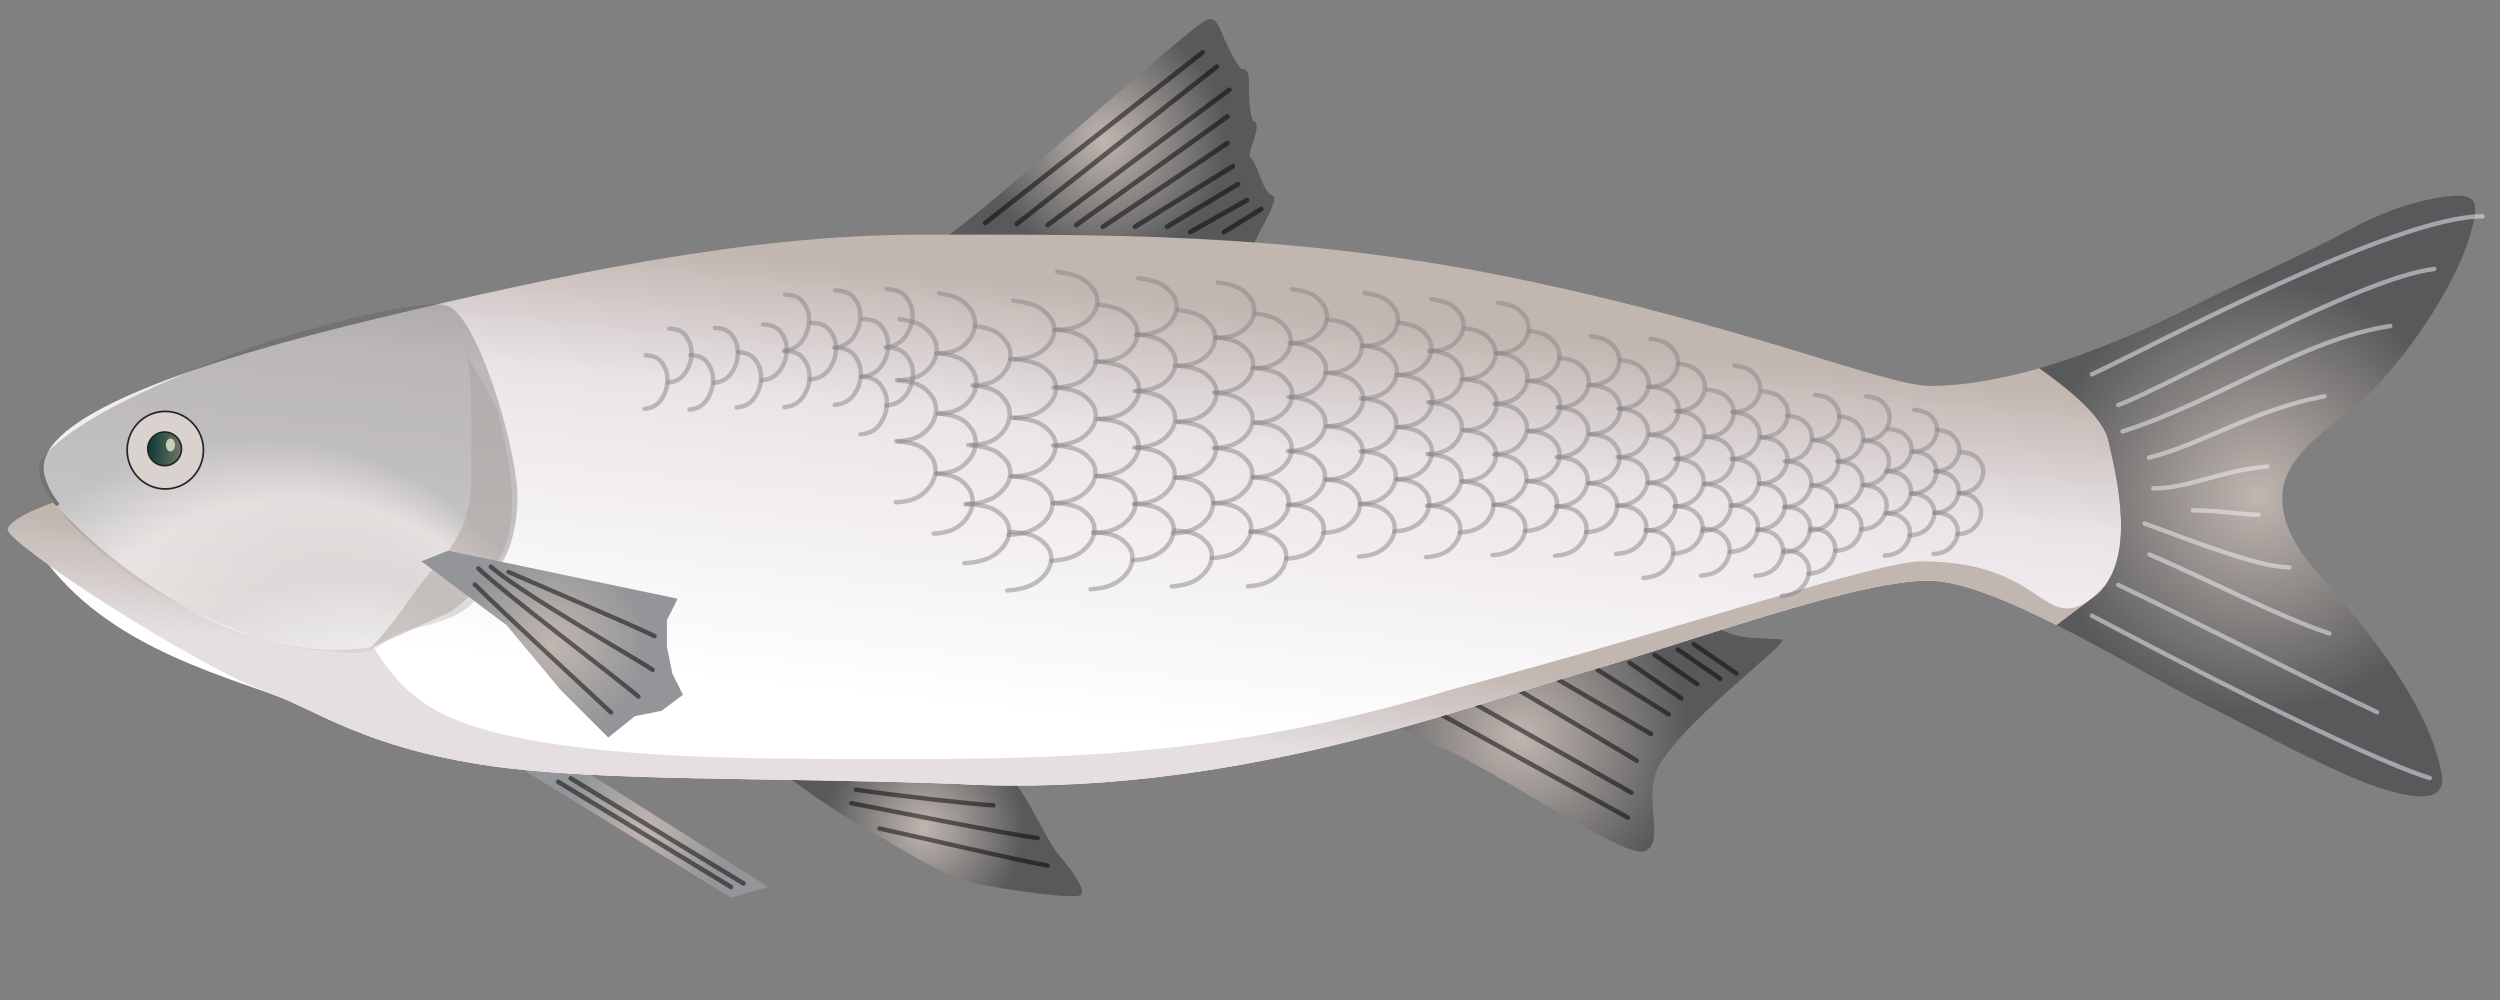 
        <svg xmlns:rdf="http://www.w3.org/1999/02/22-rdf-syntax-ns#" xmlns="http://www.w3.org/2000/svg" xmlns:cc="http://creativecommons.org/ns#" xmlns:xlink="http://www.w3.org/1999/xlink" xmlns:dc="http://purl.org/dc/elements/1.1/" x="0px" y="0px" width="500" height="200" viewBox="0 0 500 200" xml:space="preserve">
            <rect x="0" y="0" width="500" height="200" fill="#808080" stroke="none"/>
            <title>Hypophthalmichthys molitrix (Silver Carp)</title>
            <desc xmlns:ian_image_library="https://ian.umces.edu/media-library/">
                <ian_image_library:title>Hypophthalmichthys molitrix (Silver Carp)</ian_image_library:title>
                <ian_image_library:descr>This fish is used for aquaculture throughout Asia, particularly in China and Vietnam. Silver carp were imported to North America in the 1970s to control algae growth in aquaculture and municipal wastewater treatment facilities. They escaped from captivity soon after their importation. They are considered a highly invasive species.</ian_image_library:descr>
                <ian_image_library:scene>
                    <ian_image_library:contains>introduction, non-native</ian_image_library:contains>
                    <ian_image_library:when>2013-05-13</ian_image_library:when>
                </ian_image_library:scene>
            </desc>
            
<g id="ian_symbols_76673b4d66eeec747d35400a91d4beba" display="none">
	<g id="ian_symbols_70d0e6585b3892c4d9c67e8d86ebbc58" display="inline">
	</g>
	<g id="ian_symbols_0a40e5c261f7595441ed4d5087239ce0" display="inline">
	</g>
</g>
<g id="ian_symbols_097211d0ab001c74a129ba0e110026ab">
	<g>
			<radialGradient id="ian_symbols_5e84927bf42149e461d16372c7b013fe" cx="129.118" cy="35.138" r="19.946" gradientTransform="matrix(1 0 0 -1 0 200.789)" gradientUnits="userSpaceOnUse">
			<stop  offset="0" style="stop-color:#C1B6B0"/>
			<stop  offset="0.828" style="stop-color:#939598"/>
		</radialGradient>
		<polygon fill="url(#ian_symbols_5e84927bf42149e461d16372c7b013fe)" points="104.562,153.906 146.201,179.53 153.675,177.395 113.104,151.771 		"/>
			<radialGradient id="ian_symbols_7e6b1c392ee10e6469a01401d0bd8c58" cx="304.05" cy="53.572" r="40.541" gradientTransform="matrix(1 0 0 -1 0 200.789)" gradientUnits="userSpaceOnUse">
			<stop  offset="0" style="stop-color:#C1B6B0"/>
			<stop  offset="0.828" style="stop-color:#58595B"/>
		</radialGradient>
		<path fill="url(#ian_symbols_7e6b1c392ee10e6469a01401d0bd8c58)" d="M251.587,137.125c19.162,1.969,27.364,8.539,36.945,12.484c9.573,3.937,36.133,21.98,40.236,20.666
			c4.106-1.313,0.562-8.765,2.137-14.946c2.215-8.708,27.951-27.312,25.435-27.466c-6.787-0.408-9.617,0.17-15.089-3.773
			L251.587,137.125z"/>
			<line opacity="0.5" fill="none" stroke="#000000" stroke-width="0.919" stroke-linecap="round" stroke-linejoin="round" enable-background="new    " x1="330.945" y1="130.977" x2="339.448" y2="136.824"/>
			<line opacity="0.5" fill="none" stroke="#000000" stroke-width="0.919" stroke-linecap="round" stroke-linejoin="round" enable-background="new    " x1="335.572" y1="129.909" x2="344.073" y2="135.756"/>
			<line opacity="0.5" fill="none" stroke="#000000" stroke-width="0.919" stroke-linecap="round" stroke-linejoin="round" enable-background="new    " x1="338.775" y1="128.841" x2="347.276" y2="134.688"/>
			<line opacity="0.5" fill="none" stroke="#000000" stroke-width="0.919" stroke-linecap="round" stroke-linejoin="round" enable-background="new    " x1="325.924" y1="132.553" x2="336.245" y2="139.671"/>
			<line opacity="0.5" fill="none" stroke="#000000" stroke-width="0.919" stroke-linecap="round" stroke-linejoin="round" enable-background="new    " x1="319.518" y1="133.979" x2="333.754" y2="142.875"/>
			<line opacity="0.5" fill="none" stroke="#000000" stroke-width="0.919" stroke-linecap="round" stroke-linejoin="round" enable-background="new    " x1="311.332" y1="135.756" x2="330.194" y2="146.789"/>
			<line opacity="0.5" fill="none" stroke="#000000" stroke-width="0.919" stroke-linecap="round" stroke-linejoin="round" enable-background="new    " x1="301.723" y1="136.824" x2="327.349" y2="152.127"/>
			<line opacity="0.5" fill="none" stroke="#000000" stroke-width="0.919" stroke-linecap="round" stroke-linejoin="round" enable-background="new    " x1="291.759" y1="138.959" x2="326.28" y2="158.533"/>
			<line opacity="0.5" fill="none" stroke="#000000" stroke-width="0.919" stroke-linecap="round" stroke-linejoin="round" enable-background="new    " x1="281.046" y1="138.938" x2="325.567" y2="163.516"/>
			<line opacity="0.5" fill="none" stroke="#000000" stroke-width="0.919" stroke-linecap="round" stroke-linejoin="round" enable-background="new    " x1="111.644" y1="156.376" x2="146.201" y2="177.395"/>
			<line opacity="0.5" fill="none" stroke="#000000" stroke-width="0.919" stroke-linecap="round" stroke-linejoin="round" enable-background="new    " x1="114.136" y1="155.665" x2="148.693" y2="176.684"/>
			<radialGradient id="ian_symbols_17c1ae32b35f4c947dbb0bb6bee1446e" cx="1556.041" cy="-1218.7" r="122.786" gradientTransform="matrix(0.199 0 0 0.199 -124.856 408.123)" gradientUnits="userSpaceOnUse">
			<stop  offset="0" style="stop-color:#C1B6B0"/>
			<stop  offset="0.828" style="stop-color:#58595B"/>
		</radialGradient>
		<path fill="url(#ian_symbols_17c1ae32b35f4c947dbb0bb6bee1446e)" d="M152.854,152.214c5.923,3.769,11.126,8.256,18.125,12.203c7,3.955,17.23,10.771,23.875,12.207
			c6.64,1.437,20.371,3.321,21.358,2.335c0.988-0.99-1.579-4.557-4.667-8.256c-2.694-3.234-8.079-16.331-12.027-17.412
			c-3.948-1.077-31.049,0.355-35.896-1.077H152.854z"/>
		<g>
				<path opacity="0.5" fill="none" stroke="#000000" stroke-width="0.886" stroke-linecap="round" stroke-linejoin="round" enable-background="new    " d="
				M170.26,160.634c7.071,1.37,31.035,6.171,37.273,6.979"/>
				<path opacity="0.5" fill="none" stroke="#000000" stroke-width="0.886" stroke-linecap="round" stroke-linejoin="round" enable-background="new    " d="
				M175.907,165.71c7.159,1.538,27.368,6.31,33.643,7.415"/>
				<path opacity="0.5" fill="none" stroke="#000000" stroke-width="0.886" stroke-linecap="round" stroke-linejoin="round" enable-background="new    " d="
				M171.163,157.943c8.444,1.225,24.044,2.988,27.533,3.119"/>
				<path opacity="0.5" fill="none" stroke="#000000" stroke-width="0.886" stroke-linecap="round" stroke-linejoin="round" enable-background="new    " d="
				M172.557,155.247c6.354,0.346,16.677,0.336,19.912,0.039"/>
		</g>
			<radialGradient id="ian_symbols_cbd31e9c0059d2c4ade5dafe82367cb3" cx="220.827" cy="172.828" r="29.513" gradientTransform="matrix(1 0 0 -1 0 200.789)" gradientUnits="userSpaceOnUse">
			<stop  offset="0" style="stop-color:#C1B6B0"/>
			<stop  offset="0.828" style="stop-color:#58595B"/>
		</radialGradient>
		<path fill="url(#ian_symbols_cbd31e9c0059d2c4ade5dafe82367cb3)" d="M186.772,49.275C201.72,38.599,238.749,4.587,241.49,3.9c2.742-0.683,2.333,3.665,6.672,9.876
			c2.867-0.339,0.694,4.97,2.402,10.409c2.295,0.433-1.334,6.406-0.535,7.207c1.861,1.86,2.34,7.12,4.539,7.741
			c2.074,0.714-6.94,12.812-4.053,12.958L186.772,49.275z"/>
			<linearGradient id="ian_symbols_77b31ee03ca764940d74530d8fb36243" gradientUnits="userSpaceOnUse" x1="1675.462" y1="-1222.939" x2="1738.741" y2="-1824.997" gradientTransform="matrix(0.199 0 0 0.199 -124.856 408.123)">
			<stop  offset="0.18" style="stop-color:#FFFFFF"/>
			<stop  offset="0.661" style="stop-color:#EAE4E8"/>
			<stop  offset="0.889" style="stop-color:#C1B6B0"/>
		</linearGradient>
		<path fill="url(#ian_symbols_77b31ee03ca764940d74530d8fb36243)" d="M421.712,88.212c-0.998-4.494-6.892-9.636-13.839-14.567c-7.505,2.158-14.973,3.533-21.895,3.533
			c-8.753,0-36.607-11.934-82.769-21.483c-45.84-9.487-85.151-8.757-119.372-8.757c-34.222,0-71.627,7.959-108.234,16.716
			C38.997,72.405,9.553,82.752,8.755,93.095c-0.157,2.051,0.778,4.637,3.062,7.606c0.395,0.513-4.055,1.957-6.902,4.804
			c11.032,20.998,33.808,27.759,49.823,33.453c8.358,2.972,18.404,10.649,43.418,14.235c21.679,3.106,56.018,2.244,92.846,3.572
			c54.912,3.182,103.454-15.918,125.74-22.287c22.283-6.362,56.504-19.1,70.035-18.306c6.264,0.37,15.267,4.162,24.544,8.829
			c2.616-1.975,5.155-3.878,7.343-5.518C427.813,112.617,423.239,95.075,421.712,88.212z"/>
			<linearGradient id="ian_symbols_b79e745f5ffefe54dd9868fd17a0914d" gradientUnits="userSpaceOnUse" x1="1656.648" y1="-1224.915" x2="1693.973" y2="-1580.031" gradientTransform="matrix(0.199 0 0 0.199 -124.856 408.123)">
			<stop  offset="0.279" style="stop-color:#E5DFE1"/>
			<stop  offset="0.572" style="stop-color:#C1B6B0"/>
		</linearGradient>
		<path fill="url(#ian_symbols_b79e745f5ffefe54dd9868fd17a0914d)" d="M384.289,112.268c-8.752,0-45.909,12.813-93.954,25.625
			c-49.112,14.947-86.424,13.879-120.646,13.879c-19.635,0-46.009-0.156-66.195-4.271c-14.996-3.056-22.421-7.474-28.827-18.149
			c-33.809,5.693-64.059-28.828-64.059-28.828s-8.542,2.848-9.076,5.34c-0.532,2.49,37.191,27.4,53.206,33.095
			c8.358,2.972,18.404,10.649,43.418,14.235c21.679,3.106,56.018,2.244,92.846,3.572c54.912,3.182,103.454-15.918,125.74-22.287
			c22.283-6.362,56.504-19.1,70.035-18.306c6.264,0.37,15.267,4.162,24.544,8.829c2.616-1.975,5.155-3.878,7.343-5.518
			C408.39,127.199,409.271,112.268,384.289,112.268z"/>
			<radialGradient id="ian_symbols_052cebf091ffaf844545eae7296b8b5e" cx="30.065" cy="92.069" r="76.197" fx="79.575" fy="88.832" gradientTransform="matrix(1.124 0 0 -1.127 4.071 255.651)" gradientUnits="userSpaceOnUse">
			<stop  offset="0.066" style="stop-color:#FFFFFF"/>
			<stop  offset="0.454" style="stop-color:#9D9490"/>
			<stop  offset="0.623" style="stop-color:#C1B6B0"/>
			<stop  offset="0.758" style="stop-color:#58595B"/>
		</radialGradient>
		<path opacity="0.32" fill="url(#ian_symbols_052cebf091ffaf844545eae7296b8b5e)" enable-background="new    " d="M8.474,91.626
			c-4.682,5.801,14.959,22.386,20.87,25.685c9.913,5.52,22.478,12.035,34.421,12.695c4.131,0.223,9.903,1.939,13.01-1.582
			c3.071-3.482,13.512-2.445,18.713-8.861c5.202-6.418,7.603-10.428,8.002-19.251c0.4-8.824-7.335-35.518-13.519-38.936
			c-4.108-2.259-24.912,3.559-29.538,4.982c-8.897,2.136-20.635,6.988-28.827,10.677C24.113,80.414,13.155,85.831,8.474,91.626z"/>
			<radialGradient id="ian_symbols_effbc53576442d54897bbadec7a0c3c6" cx="451.457" cy="101.591" r="52.48" gradientTransform="matrix(1 0 0 -1 0 200.789)" gradientUnits="userSpaceOnUse">
			<stop  offset="0" style="stop-color:#C1B6B0"/>
			<stop  offset="0.828" style="stop-color:#58595B"/>
		</radialGradient>
		<path fill="url(#ian_symbols_effbc53576442d54897bbadec7a0c3c6)" d="M488.015,157.746c0.419-0.673,0.557-1.605,0.335-2.855c-2.181-12.279-11.929-25.033-19.694-34.387
			c-5.203-6.268-12.81-12.967-12.15-21.897c0.623-8.448,11.185-13.995,16.67-19.263c7.862-7.56,17.813-21.728,20.888-32.513
			c1.854-6.512,1.758-8.723-6.477-7.286c-6.354,1.1-12.416,3.47-18.045,6.599c-7.16,3.984-18.788,8.997-31.037,15.12
			c-9.323,4.662-20.013,9.309-30.63,12.38c6.947,4.936,12.843,10.073,13.841,14.567c1.528,6.863,6.098,24.415-3.05,31.277
			c-2.188,1.639-4.727,3.547-7.343,5.518c10.758,5.411,21.882,11.996,29.572,15.842c9.105,4.551,18.022,9.457,27.299,13.663
			C470.941,155.756,485.313,162.145,488.015,157.746z"/>
		<path opacity="0.5" fill="#ADA39E" enable-background="new    " d="M99.58,82.017c2.219,9.973,3.799,17.708,2.136,24.913
			c-1.663,7.204-8.542,13.523-12.1,15.659l-15.659,7.118c5.694-5.693,8.093-10.754,12.529-15.744
			c4.434-4.988,7.759-9.415,7.759-18.291c0-8.867,0.38-21.277-1.07-25.042L99.58,82.017z"/>
			<path opacity="0.5" fill="none" stroke="#F1F5FB" stroke-width="0.886" stroke-linecap="round" stroke-linejoin="round" enable-background="new    " d="
			M418.378,74.866c13.167-6.152,60.563-31.604,78.114-31.604"/>
			<path opacity="0.5" fill="none" stroke="#F1F5FB" stroke-width="0.886" stroke-linecap="round" stroke-linejoin="round" enable-background="new    " d="
			M418.378,123.132c14.921,7.897,53.539,28.087,67.58,32.479"/>
			<path opacity="0.5" fill="none" stroke="#F1F5FB" stroke-width="0.886" stroke-linecap="round" stroke-linejoin="round" enable-background="new    " d="
			M423.646,81.008c9.652-3.513,48.271-25.458,63.193-27.212"/>
			<path opacity="0.5" fill="none" stroke="#F1F5FB" stroke-width="0.886" stroke-linecap="round" stroke-linejoin="round" enable-background="new    " d="
			M423.646,116.986c14.92,7.025,38.615,19.311,51.784,25.453"/>
			<path opacity="0.5" fill="none" stroke="#F1F5FB" stroke-width="0.886" stroke-linecap="round" stroke-linejoin="round" enable-background="new    " d="
			M424.524,86.275c19.309-6.152,35.984-18.436,53.534-21.069"/>
			<path opacity="0.5" fill="none" stroke="#F1F5FB" stroke-width="0.886" stroke-linecap="round" stroke-linejoin="round" enable-background="new    " d="
			M429.898,110.896c12.284,5.268,25.452,12.289,35.984,15.797"/>
			<path opacity="0.5" fill="none" stroke="#F1F5FB" stroke-width="0.886" stroke-linecap="round" stroke-linejoin="round" enable-background="new    " d="
			M429.788,91.533c10.535-2.629,21.063-9.655,35.106-12.284"/>
			<path opacity="0.5" fill="none" stroke="#F1F5FB" stroke-width="0.886" stroke-linecap="round" stroke-linejoin="round" enable-background="new    " d="
			M428.911,104.702c9.654,3.508,22.82,8.774,28.961,8.774"/>
			<path opacity="0.5" fill="none" stroke="#F1F5FB" stroke-width="0.886" stroke-linecap="round" stroke-linejoin="round" enable-background="new    " d="
			M430.667,97.685c7.021,0,13.164-3.519,22.819-4.393"/>
			<path opacity="0.5" fill="none" stroke="#F1F5FB" stroke-width="0.886" stroke-linecap="round" stroke-linejoin="round" enable-background="new    " d="
			M438.565,102.066c5.268,0,9.655,0.875,13.166,0.875"/>
			<path opacity="0.5" fill="none" stroke="#898489" stroke-width="0.886" stroke-linecap="round" stroke-linejoin="round" enable-background="new    " d="
			M346.86,73.107c2.778,0.341,3.684,1.101,4.587,2.456c0.905,1.35,0.729,3.187-0.139,4.484c-0.863,1.297-2.144,2.369-4.891,2.389"/>
			<path opacity="0.5" fill="none" stroke="#898489" stroke-width="0.886" stroke-linecap="round" stroke-linejoin="round" enable-background="new    " d="
			M335.583,72.713c2.888,0.346,3.822,1.12,4.77,2.508c0.941,1.384,0.761,3.259-0.146,4.576c-0.895,1.321-2.222,2.413-5.079,2.432"/>
			<path opacity="0.5" fill="none" stroke="#898489" stroke-width="0.886" stroke-linecap="round" stroke-linejoin="round" enable-background="new    " d="
			M324.124,72.006c3.005,0.351,3.986,1.144,4.966,2.557c0.982,1.413,0.789,3.316-0.139,4.667c-0.938,1.346-2.318,2.456-5.29,2.485"
			/>
			<path opacity="0.5" fill="none" stroke="#898489" stroke-width="0.886" stroke-linecap="round" stroke-linejoin="round" enable-background="new    " d="
			M330.104,67.753c2.936,0.375,3.902,1.168,4.866,2.571c0.961,1.398,0.778,3.302-0.143,4.619c-0.92,1.331-2.271,2.427-5.184,2.427"
			/>
			<path opacity="0.5" fill="none" stroke="#898489" stroke-width="0.886" stroke-linecap="round" stroke-linejoin="round" enable-background="new    " d="
			M311.903,71.569c3.129,0.365,4.151,1.177,5.179,2.624c1.019,1.438,0.832,3.383-0.146,4.753c-0.972,1.375-2.418,2.519-5.506,2.533"
			/>
			<path opacity="0.5" fill="none" stroke="#898489" stroke-width="0.886" stroke-linecap="round" stroke-linejoin="round" enable-background="new    " d="
			M318.125,67.234c3.07,0.384,4.073,1.192,5.075,2.634c1,1.427,0.812,3.359-0.143,4.714c-0.952,1.355-2.368,2.466-5.399,2.461"/>
			<path opacity="0.5" fill="none" stroke="#898489" stroke-width="0.886" stroke-linecap="round" stroke-linejoin="round" enable-background="new    " d="
			M299.605,60.559c3.267,0.427,4.328,1.283,5.397,2.768c1.067,1.485,0.867,3.475-0.14,4.859c-1.021,1.395-2.514,2.523-5.746,2.485"
			/>
			<path opacity="0.5" fill="none" stroke="#898489" stroke-width="0.886" stroke-linecap="round" stroke-linejoin="round" enable-background="new    " d="
			M299.393,70.617c3.269,0.38,4.34,1.207,5.407,2.682c1.062,1.48,0.86,3.456-0.147,4.859c-1.019,1.404-2.516,2.567-5.733,2.581"/>
			<path opacity="0.5" fill="none" stroke="#898489" stroke-width="0.886" stroke-linecap="round" stroke-linejoin="round" enable-background="new    " d="
			M305.881,66.206c3.201,0.394,4.242,1.225,5.284,2.696c1.048,1.461,0.846,3.427-0.144,4.811c-0.991,1.384-2.465,2.509-5.619,2.509"
			/>
			<path opacity="0.5" fill="none" stroke="#898489" stroke-width="0.886" stroke-linecap="round" stroke-linejoin="round" enable-background="new    " d="
			M286.32,59.852c3.397,0.447,4.516,1.308,5.638,2.84c1.112,1.519,0.901,3.552-0.149,4.965c-1.058,1.423-2.619,2.576-5.988,2.538"/>
			<path opacity="0.5" fill="none" stroke="#898489" stroke-width="0.886" stroke-linecap="round" stroke-linejoin="round" enable-background="new    " d="
			M286.105,70.127c3.405,0.394,4.527,1.235,5.643,2.759c1.115,1.499,0.902,3.527-0.15,4.964c-1.058,1.422-2.615,2.605-5.979,2.624"
			/>
			<path opacity="0.5" fill="none" stroke="#898489" stroke-width="0.886" stroke-linecap="round" stroke-linejoin="round" enable-background="new    " d="
			M292.868,65.634c3.341,0.413,4.429,1.249,5.522,2.759c1.09,1.49,0.883,3.498-0.146,4.906c-1.036,1.414-2.564,2.572-5.857,2.562"/>
			<path opacity="0.5" fill="none" stroke="#898489" stroke-width="0.886" stroke-linecap="round" stroke-linejoin="round" enable-background="new    " d="
			M367.828,83.296c2.571,0.278,3.407,0.99,4.246,2.282c0.837,1.288,0.675,3.057-0.134,4.316c-0.804,1.259-1.994,2.312-4.532,2.379"
			/>
			<path opacity="0.5" fill="none" stroke="#898489" stroke-width="0.886" stroke-linecap="round" stroke-linejoin="round" enable-background="new    " d="
			M367.7,92.288c2.573,0.24,3.408,0.927,4.244,2.206c0.836,1.264,0.672,3.042-0.136,4.321c-0.805,1.269-1.985,2.335-4.527,2.446"/>
			<path opacity="0.5" fill="none" stroke="#898489" stroke-width="0.886" stroke-linecap="round" stroke-linejoin="round" enable-background="new    " d="
			M367.491,101.198c2.574,0.192,3.412,0.879,4.252,2.143c0.838,1.25,0.672,3.028-0.138,4.308c-0.804,1.287-1.994,2.379-4.535,2.527"
			/>
			<path opacity="0.5" fill="none" stroke="#898489" stroke-width="0.886" stroke-linecap="round" stroke-linejoin="round" enable-background="new    " d="
			M372.628,97.002c2.524,0.211,3.345,0.903,4.165,2.148c0.825,1.259,0.661,3.004-0.128,4.273c-0.798,1.269-1.96,2.341-4.449,2.476"
			/>
			<path opacity="0.5" fill="none" stroke="#898489" stroke-width="0.886" stroke-linecap="round" stroke-linejoin="round" enable-background="new    " d="
			M373.208,79.225c2.521,0.294,3.343,1.019,4.17,2.292c0.816,1.283,0.656,3.033-0.137,4.283c-0.794,1.245-1.952,2.268-4.445,2.326"
			/>
			<path opacity="0.5" fill="none" stroke="#898489" stroke-width="0.886" stroke-linecap="round" stroke-linejoin="round" enable-background="new    " d="
			M373.084,88.135c2.523,0.255,3.348,0.952,4.164,2.22c0.822,1.264,0.656,3.023-0.13,4.272c-0.796,1.255-1.964,2.302-4.455,2.399"/>
			<path opacity="0.5" fill="none" stroke="#898489" stroke-width="0.886" stroke-linecap="round" stroke-linejoin="round" enable-background="new    " d="
			M357.383,83.108c2.667,0.283,3.545,1.014,4.423,2.326c0.866,1.312,0.69,3.11-0.146,4.393c-0.834,1.297-2.061,2.364-4.707,2.437"/>
			<path opacity="0.5" fill="none" stroke="#898489" stroke-width="0.886" stroke-linecap="round" stroke-linejoin="round" enable-background="new    " d="
			M357.263,92.273c2.67,0.235,3.541,0.951,4.416,2.254c0.865,1.293,0.688,3.095-0.142,4.393c-0.836,1.298-2.066,2.389-4.708,2.514"
			/>
			<path opacity="0.5" fill="none" stroke="#898489" stroke-width="0.886" stroke-linecap="round" stroke-linejoin="round" enable-background="new    " d="
			M357.054,101.357c2.672,0.197,3.539,0.894,4.411,2.177c0.873,1.278,0.702,3.081-0.129,4.388c-0.839,1.317-2.071,2.432-4.715,2.586
			"/>
			<path opacity="0.5" fill="none" stroke="#898489" stroke-width="0.886" stroke-linecap="round" stroke-linejoin="round" enable-background="new    " d="
			M362.378,97.08c2.619,0.216,3.482,0.913,4.331,2.196c0.853,1.265,0.685,3.057-0.135,4.345c-0.825,1.298-2.03,2.389-4.622,2.523"/>
			<path opacity="0.5" fill="none" stroke="#898489" stroke-width="0.886" stroke-linecap="round" stroke-linejoin="round" enable-background="new    " d="
			M362.968,78.966c2.623,0.302,3.479,1.028,4.329,2.34c0.854,1.303,0.684,3.09-0.137,4.349c-0.821,1.274-2.025,2.326-4.616,2.375"/>
			<path opacity="0.5" fill="none" stroke="#898489" stroke-width="0.886" stroke-linecap="round" stroke-linejoin="round" enable-background="new    " d="
			M362.852,88.044c2.614,0.26,3.469,0.966,4.32,2.263c0.853,1.289,0.684,3.077-0.135,4.355c-0.82,1.283-2.025,2.35-4.611,2.441"/>
			<path opacity="0.5" fill="none" stroke="#898489" stroke-width="0.886" stroke-linecap="round" stroke-linejoin="round" enable-background="new    " d="
			M346.732,82.45c2.776,0.298,3.686,1.043,4.59,2.384c0.901,1.336,0.729,3.172-0.139,4.479c-0.868,1.308-2.146,2.404-4.885,2.476"/>
			<path opacity="0.5" fill="none" stroke="#898489" stroke-width="0.886" stroke-linecap="round" stroke-linejoin="round" enable-background="new    " d="
			M346.609,91.792c2.779,0.25,3.69,0.976,4.59,2.302c0.903,1.317,0.726,3.158-0.137,4.475c-0.873,1.332-2.146,2.441-4.891,2.557"/>
			<path opacity="0.5" fill="none" stroke="#898489" stroke-width="0.886" stroke-linecap="round" stroke-linejoin="round" enable-background="new    " d="
			M346.412,101.063c2.767,0.197,3.675,0.914,4.582,2.221c0.904,1.298,0.72,3.139-0.138,4.475c-0.866,1.331-2.149,2.471-4.889,2.624"
			/>
			<path opacity="0.5" fill="none" stroke="#898489" stroke-width="0.886" stroke-linecap="round" stroke-linejoin="round" enable-background="new    " d="
			M351.934,96.7c2.728,0.226,3.614,0.932,4.497,2.24c0.885,1.297,0.716,3.115-0.134,4.431c-0.844,1.322-2.104,2.427-4.798,2.57"/>
			<path opacity="0.5" fill="none" stroke="#898489" stroke-width="0.886" stroke-linecap="round" stroke-linejoin="round" enable-background="new    " d="
			M352.535,78.24c2.721,0.312,3.613,1.053,4.494,2.388c0.893,1.332,0.708,3.148-0.132,4.431c-0.858,1.303-2.107,2.37-4.795,2.418"/>
			<path opacity="0.5" fill="none" stroke="#898489" stroke-width="0.886" stroke-linecap="round" stroke-linejoin="round" enable-background="new    " d="
			M352.42,87.496c2.713,0.26,3.604,0.99,4.488,2.308c0.883,1.312,0.707,3.138-0.143,4.431c-0.847,1.307-2.105,2.398-4.793,2.49"/>
			<path opacity="0.5" fill="none" stroke="#898489" stroke-width="0.886" stroke-linecap="round" stroke-linejoin="round" enable-background="new    " d="
			M335.448,82.248c2.893,0.303,3.84,1.057,4.775,2.427c0.946,1.365,0.761,3.234-0.135,4.566c-0.899,1.35-2.229,2.456-5.082,2.528"/>
			<path opacity="0.5" fill="none" stroke="#898489" stroke-width="0.886" stroke-linecap="round" stroke-linejoin="round" enable-background="new    " d="
			M335.333,91.773c2.891,0.254,3.839,1,4.773,2.35c0.942,1.341,0.762,3.22-0.142,4.565c-0.898,1.351-2.223,2.48-5.083,2.601"/>
			<path opacity="0.5" fill="none" stroke="#898489" stroke-width="0.886" stroke-linecap="round" stroke-linejoin="round" enable-background="new    " d="
			M335.128,101.223c2.884,0.201,3.833,0.932,4.771,2.264c0.94,1.326,0.76,3.205-0.145,4.57c-0.892,1.369-2.223,2.514-5.075,2.676"/>
			<path opacity="0.5" fill="none" stroke="#898489" stroke-width="0.886" stroke-linecap="round" stroke-linejoin="round" enable-background="new    " d="
			M340.87,96.771c2.847,0.231,3.765,0.952,4.688,2.288c0.922,1.327,0.74,3.182-0.145,4.518c-0.887,1.341-2.188,2.475-4.979,2.62"/>
			<path opacity="0.5" fill="none" stroke="#898489" stroke-width="0.886" stroke-linecap="round" stroke-linejoin="round" enable-background="new    " d="
			M341.486,77.951c2.828,0.322,3.756,1.082,4.674,2.437c0.925,1.36,0.742,3.211-0.142,4.528c-0.883,1.317-2.184,2.407-4.979,2.46"/>
			<path opacity="0.5" fill="none" stroke="#898489" stroke-width="0.886" stroke-linecap="round" stroke-linejoin="round" enable-background="new    " d="
			M341.368,87.386c2.825,0.274,3.747,1.009,4.67,2.355c0.919,1.35,0.742,3.201-0.138,4.527c-0.886,1.331-2.185,2.441-4.978,2.532"/>
			<path opacity="0.5" fill="none" stroke="#898489" stroke-width="0.886" stroke-linecap="round" stroke-linejoin="round" enable-background="new    " d="
			M323.997,81.724c3.003,0.307,3.989,1.091,4.97,2.485c0.976,1.394,0.791,3.297-0.14,4.657c-0.938,1.365-2.313,2.504-5.286,2.571"/>
			<path opacity="0.5" fill="none" stroke="#898489" stroke-width="0.886" stroke-linecap="round" stroke-linejoin="round" enable-background="new    " d="
			M323.882,91.447c3.001,0.259,3.984,1.014,4.968,2.397c0.979,1.365,0.792,3.283-0.143,4.653c-0.938,1.379-2.316,2.532-5.286,2.658"
			/>
			<path opacity="0.5" fill="none" stroke="#898489" stroke-width="0.886" stroke-linecap="round" stroke-linejoin="round" enable-background="new    " d="
			M323.68,101.078c3.002,0.212,3.982,0.957,4.963,2.316c0.979,1.355,0.785,3.264-0.138,4.652c-0.944,1.389-2.323,2.567-5.286,2.735"
			/>
			<path opacity="0.5" fill="none" stroke="#898489" stroke-width="0.886" stroke-linecap="round" stroke-linejoin="round" enable-background="new    " d="
			M329.648,96.546c2.944,0.226,3.907,0.975,4.863,2.34c0.968,1.336,0.78,3.23-0.132,4.601c-0.92,1.369-2.278,2.522-5.188,2.672"/>
			<path opacity="0.5" fill="none" stroke="#898489" stroke-width="0.886" stroke-linecap="round" stroke-linejoin="round" enable-background="new    " d="
			M330.271,77.351c2.94,0.332,3.896,1.101,4.855,2.494c0.961,1.384,0.781,3.273-0.133,4.609c-0.922,1.346-2.28,2.456-5.184,2.508"/>
			<path opacity="0.5" fill="none" stroke="#898489" stroke-width="0.886" stroke-linecap="round" stroke-linejoin="round" enable-background="new    " d="
			M330.154,86.973c2.936,0.273,3.896,1.033,4.857,2.403c0.959,1.375,0.776,3.263-0.137,4.618c-0.926,1.355-2.276,2.485-5.181,2.586"
			/>
			<path opacity="0.5" fill="none" stroke="#898489" stroke-width="0.886" stroke-linecap="round" stroke-linejoin="round" enable-background="new    " d="
			M311.78,81.498c3.134,0.312,4.149,1.111,5.184,2.538c1.02,1.413,0.822,3.364-0.142,4.749c-0.981,1.394-2.42,2.552-5.511,2.624"/>
			<path opacity="0.5" fill="none" stroke="#898489" stroke-width="0.886" stroke-linecap="round" stroke-linejoin="round" enable-background="new    " d="
			M311.67,91.418c3.133,0.259,4.152,1.038,5.179,2.441c1.019,1.399,0.824,3.355-0.147,4.754c-0.974,1.413-2.412,2.59-5.5,2.71"/>
			<path opacity="0.5" fill="none" stroke="#898489" stroke-width="0.886" stroke-linecap="round" stroke-linejoin="round" enable-background="new    " d="
			M311.456,101.251c3.136,0.211,4.163,0.972,5.181,2.36c1.024,1.379,0.827,3.33-0.144,4.748c-0.977,1.423-2.413,2.625-5.5,2.791"/>
			<path opacity="0.5" fill="none" stroke="#898489" stroke-width="0.886" stroke-linecap="round" stroke-linejoin="round" enable-background="new    " d="
			M317.685,96.623c3.068,0.235,4.068,0.99,5.075,2.374c0.99,1.375,0.806,3.312-0.147,4.705c-0.952,1.413-2.367,2.585-5.389,2.729"/>
			<path opacity="0.5" fill="none" stroke="#898489" stroke-width="0.886" stroke-linecap="round" stroke-linejoin="round" enable-background="new    " d="
			M318.31,77.038c3.063,0.332,4.07,1.12,5.068,2.538c0.997,1.413,0.81,3.345-0.146,4.706c-0.956,1.374-2.363,2.508-5.388,2.562"/>
			<path opacity="0.5" fill="none" stroke="#898489" stroke-width="0.886" stroke-linecap="round" stroke-linejoin="round" enable-background="new    " d="
			M318.201,86.852c3.057,0.279,4.059,1.057,5.061,2.456c0.997,1.398,0.804,3.326-0.142,4.71c-0.959,1.383-2.364,2.537-5.39,2.633"/>
			<path opacity="0.5" fill="none" stroke="#898489" stroke-width="0.886" stroke-linecap="round" stroke-linejoin="round" enable-background="new    " d="
			M299.285,80.753c3.263,0.322,4.324,1.134,5.395,2.59c1.067,1.452,0.87,3.436-0.148,4.854c-1.01,1.418-2.51,2.609-5.731,2.677"/>
			<path opacity="0.5" fill="none" stroke="#898489" stroke-width="0.886" stroke-linecap="round" stroke-linejoin="round" enable-background="new    " d="
			M299.174,90.884c3.262,0.269,4.326,1.062,5.399,2.489c1.063,1.438,0.86,3.432-0.151,4.859c-1.014,1.437-2.508,2.639-5.73,2.763"/>
			<path opacity="0.5" fill="none" stroke="#898489" stroke-width="0.886" stroke-linecap="round" stroke-linejoin="round" enable-background="new    " d="
			M298.962,100.919c3.271,0.222,4.333,0.995,5.402,2.413c1.067,1.413,0.862,3.407-0.151,4.85c-1.007,1.45-2.511,2.672-5.729,2.85"/>
			<path opacity="0.5" fill="none" stroke="#898489" stroke-width="0.886" stroke-linecap="round" stroke-linejoin="round" enable-background="new    " d="
			M305.443,96.209c3.198,0.231,4.244,1.009,5.282,2.417c1.04,1.413,0.847,3.388-0.148,4.801c-0.98,1.427-2.454,2.634-5.606,2.783"/>
			<path opacity="0.5" fill="none" stroke="#898489" stroke-width="0.886" stroke-linecap="round" stroke-linejoin="round" enable-background="new    " d="
			M306.083,76.207c3.191,0.341,4.232,1.153,5.282,2.605c1.043,1.447,0.841,3.407-0.145,4.811c-1,1.394-2.461,2.547-5.615,2.59"/>
			<path opacity="0.5" fill="none" stroke="#898489" stroke-width="0.886" stroke-linecap="round" stroke-linejoin="round" enable-background="new    " d="
			M305.973,86.228c3.187,0.289,4.236,1.086,5.271,2.513c1.045,1.432,0.851,3.394-0.139,4.801c-0.993,1.413-2.459,2.59-5.611,2.691"
			/>
			<path opacity="0.5" fill="none" stroke="#898489" stroke-width="0.886" stroke-linecap="round" stroke-linejoin="round" enable-background="new    " d="
			M285.994,80.489c3.408,0.336,4.529,1.163,5.639,2.653c1.117,1.479,0.908,3.513-0.145,4.964c-1.057,1.442-2.616,2.658-5.982,2.725"
			/>
			<path opacity="0.5" fill="none" stroke="#898489" stroke-width="0.886" stroke-linecap="round" stroke-linejoin="round" enable-background="new    " d="
			M285.893,90.841c3.402,0.279,4.522,1.086,5.639,2.547c1.117,1.461,0.906,3.499-0.152,4.965c-1.055,1.461-2.611,2.687-5.982,2.816"
			/>
			<path opacity="0.5" fill="none" stroke="#898489" stroke-width="0.886" stroke-linecap="round" stroke-linejoin="round" enable-background="new    " d="
			M285.686,101.098c3.403,0.215,4.519,1.014,5.638,2.461c1.112,1.437,0.905,3.475-0.148,4.949c-1.055,1.485-2.616,2.735-5.979,2.922
			"/>
			<path opacity="0.5" fill="none" stroke="#898489" stroke-width="0.886" stroke-linecap="round" stroke-linejoin="round" enable-background="new    " d="
			M292.445,96.277c3.326,0.245,4.427,1.028,5.511,2.475c1.093,1.441,0.892,3.451-0.147,4.902c-1.027,1.461-2.563,2.687-5.851,2.845"
			/>
			<path opacity="0.5" fill="none" stroke="#898489" stroke-width="0.886" stroke-linecap="round" stroke-linejoin="round" enable-background="new    " d="
			M293.09,75.846c3.333,0.356,4.419,1.188,5.508,2.667c1.096,1.471,0.889,3.48-0.145,4.902c-1.029,1.427-2.557,2.61-5.854,2.653"/>
			<path opacity="0.5" fill="none" stroke="#898489" stroke-width="0.886" stroke-linecap="round" stroke-linejoin="round" enable-background="new    " d="
			M292.986,86.083c3.328,0.303,4.414,1.11,5.505,2.576c1.089,1.452,0.889,3.46-0.147,4.902c-1.033,1.437-2.554,2.643-5.844,2.739"/>
			<path opacity="0.5" fill="none" stroke="#898489" stroke-width="0.886" stroke-linecap="round" stroke-linejoin="round" enable-background="new    " d="
			M272.914,58.626c3.557,0.461,4.722,1.35,5.891,2.917c1.16,1.552,0.943,3.633-0.149,5.07c-1.105,1.441-2.734,2.619-6.245,2.576"/>
			<path opacity="0.5" fill="none" stroke="#898489" stroke-width="0.886" stroke-linecap="round" stroke-linejoin="round" enable-background="new    " d="
			M272.705,69.132c3.559,0.399,4.72,1.273,5.891,2.816c1.162,1.533,0.951,3.604-0.152,5.06c-1.101,1.472-2.734,2.672-6.235,2.683"/>
			<path opacity="0.5" fill="none" stroke="#898489" stroke-width="0.886" stroke-linecap="round" stroke-linejoin="round" enable-background="new    " d="
			M279.758,64.548c3.473,0.418,4.616,1.288,5.753,2.825c1.144,1.528,0.931,3.576-0.142,5.008c-1.083,1.451-2.672,2.619-6.108,2.614"
			/>
			<path opacity="0.5" fill="none" stroke="#898489" stroke-width="0.886" stroke-linecap="round" stroke-linejoin="round" enable-background="new    " d="
			M258.434,57.847c3.709,0.481,4.926,1.384,6.153,2.995c1.209,1.59,0.99,3.71-0.153,5.181c-1.151,1.485-2.857,2.672-6.521,2.638"/>
			<path opacity="0.5" fill="none" stroke="#898489" stroke-width="0.886" stroke-linecap="round" stroke-linejoin="round" enable-background="new    " d="
			M258.219,68.589c3.719,0.418,4.938,1.308,6.155,2.884c1.218,1.572,0.994,3.701-0.153,5.181c-1.14,1.504-2.842,2.73-6.521,2.74"/>
			<path opacity="0.5" fill="none" stroke="#898489" stroke-width="0.886" stroke-linecap="round" stroke-linejoin="round" enable-background="new    " d="
			M265.587,63.903c3.628,0.437,4.827,1.326,6.017,2.897c1.192,1.567,0.969,3.667-0.148,5.128c-1.123,1.471-2.79,2.677-6.377,2.667"
			/>
			<path opacity="0.5" fill="none" stroke="#898489" stroke-width="0.886" stroke-linecap="round" stroke-linejoin="round" enable-background="new    " d="
			M243.549,56.498c3.893,0.5,5.164,1.427,6.445,3.065c1.264,1.635,1.042,3.797-0.159,5.301c-1.204,1.514-2.975,2.739-6.822,2.687"/>
			<path opacity="0.5" fill="none" stroke="#898489" stroke-width="0.886" stroke-linecap="round" stroke-linejoin="round" enable-background="new    " d="
			M243.337,67.483c3.891,0.438,5.165,1.342,6.448,2.966c1.266,1.61,1.045,3.768-0.156,5.301c-1.202,1.519-2.985,2.783-6.82,2.788"/>
			<path opacity="0.5" fill="none" stroke="#898489" stroke-width="0.886" stroke-linecap="round" stroke-linejoin="round" enable-background="new    " d="
			M251.042,62.716c3.804,0.442,5.049,1.355,6.296,2.965c1.245,1.601,1.021,3.745-0.156,5.244c-1.164,1.504-2.914,2.725-6.662,2.706"
			/>
			<path opacity="0.5" fill="none" stroke="#898489" stroke-width="0.886" stroke-linecap="round" stroke-linejoin="round" enable-background="new    " d="
			M227.68,55.637c4.071,0.509,5.407,1.461,6.748,3.143c1.338,1.672,1.093,3.893-0.149,5.431c-1.264,1.543-3.126,2.798-7.156,2.74"/>
			<path opacity="0.5" fill="none" stroke="#898489" stroke-width="0.886" stroke-linecap="round" stroke-linejoin="round" enable-background="new    " d="
			M227.468,66.883c4.078,0.447,5.415,1.375,6.75,3.037c1.343,1.649,1.105,3.865-0.149,5.417c-1.262,1.577-3.124,2.85-7.145,2.86"/>
			<path opacity="0.5" fill="none" stroke="#898489" stroke-width="0.886" stroke-linecap="round" stroke-linejoin="round" enable-background="new    " d="
			M235.537,61.995c3.98,0.48,5.287,1.408,6.594,3.057c1.305,1.634,1.075,3.826-0.153,5.358c-1.23,1.543-3.047,2.788-6.98,2.768"/>
			<path opacity="0.5" fill="none" stroke="#898489" stroke-width="0.886" stroke-linecap="round" stroke-linejoin="round" enable-background="new    " d="
			M211.435,54.373c4.268,0.534,5.676,1.519,7.084,3.245c1.394,1.711,1.146,3.979-0.161,5.556c-1.317,1.577-3.265,2.854-7.49,2.788"
			/>
			<path opacity="0.5" fill="none" stroke="#898489" stroke-width="0.886" stroke-linecap="round" stroke-linejoin="round" enable-background="new    " d="
			M211.226,65.893c4.273,0.471,5.676,1.422,7.08,3.119c1.403,1.696,1.151,3.96-0.153,5.561c-1.317,1.591-3.273,2.912-7.491,2.912"/>
			<path opacity="0.5" fill="none" stroke="#898489" stroke-width="0.886" stroke-linecap="round" stroke-linejoin="round" enable-background="new    " d="
			M219.675,60.914c4.17,0.495,5.542,1.437,6.909,3.124c1.37,1.683,1.125,3.927-0.157,5.494c-1.278,1.567-3.189,2.855-7.31,2.821"/>
			<path opacity="0.5" fill="none" stroke="#898489" stroke-width="0.886" stroke-linecap="round" stroke-linejoin="round" enable-background="new    " d="
			M195.042,65.206c3.766,0.485,4.994,1.48,6.227,3.215c1.22,1.739,0.992,4.066-0.173,5.69c-1.159,1.639-2.884,2.976-6.594,2.971"/>
			<path opacity="0.5" fill="none" stroke="#898489" stroke-width="0.886" stroke-linecap="round" stroke-linejoin="round" enable-background="new    " d="
			M202.635,60.116c4.383,0.51,5.817,1.49,7.262,3.22c1.427,1.726,1.178,4.019-0.163,5.618c-1.346,1.62-3.343,2.928-7.67,2.899"/>
			<path opacity="0.5" fill="none" stroke="#898489" stroke-width="0.886" stroke-linecap="round" stroke-linejoin="round" enable-background="new    " d="
			M179.927,63.851c3.96,0.514,5.262,1.528,6.55,3.331c1.295,1.769,1.057,4.162-0.164,5.834c-1.221,1.667-3.038,3.043-6.95,3.028"/>
			<path opacity="0.5" fill="none" stroke="#898489" stroke-width="0.886" stroke-linecap="round" stroke-linejoin="round" enable-background="new    " d="
			M187.774,58.655c3.859,0.543,5.124,1.557,6.386,3.335c1.256,1.778,1.014,4.129-0.171,5.763c-1.191,1.653-2.953,2.985-6.764,2.936"
			/>
			<path opacity="0.5" fill="none" stroke="#898489" stroke-width="0.886" stroke-linecap="round" stroke-linejoin="round" enable-background="new    " d="
			M272.602,79.71c3.56,0.346,4.721,1.197,5.885,2.715c1.162,1.509,0.945,3.59-0.15,5.061c-1.105,1.479-2.729,2.715-6.238,2.787"/>
			<path opacity="0.5" fill="none" stroke="#898489" stroke-width="0.886" stroke-linecap="round" stroke-linejoin="round" enable-background="new    " d="
			M272.503,90.289c3.554,0.284,4.715,1.11,5.888,2.615c1.156,1.484,0.942,3.565-0.154,5.055c-1.1,1.495-2.729,2.754-6.239,2.884"/>
			<path opacity="0.5" fill="none" stroke="#898489" stroke-width="0.886" stroke-linecap="round" stroke-linejoin="round" enable-background="new    " d="
			M272.296,100.761c3.547,0.226,4.714,1.044,5.878,2.515c1.158,1.479,0.952,3.556-0.148,5.056c-1.104,1.519-2.726,2.797-6.236,2.989
			"/>
			<path opacity="0.5" fill="none" stroke="#898489" stroke-width="0.886" stroke-linecap="round" stroke-linejoin="round" enable-background="new    " d="
			M279.342,95.844c3.475,0.245,4.616,1.053,5.751,2.523c1.142,1.47,0.925,3.537-0.147,5.017c-1.078,1.49-2.674,2.735-6.104,2.898"/>
			<path opacity="0.5" fill="none" stroke="#898489" stroke-width="0.886" stroke-linecap="round" stroke-linejoin="round" enable-background="new    " d="
			M279.994,74.981c3.475,0.37,4.613,1.216,5.748,2.721c1.136,1.509,0.929,3.566-0.145,5.017c-1.082,1.456-2.671,2.653-6.103,2.697"
			/>
			<path opacity="0.5" fill="none" stroke="#898489" stroke-width="0.886" stroke-linecap="round" stroke-linejoin="round" enable-background="new    " d="
			M279.896,85.434c3.469,0.312,4.607,1.139,5.744,2.633c1.135,1.481,0.926,3.538-0.146,5.003c-1.077,1.471-2.67,2.702-6.097,2.802"
			/>
			<path opacity="0.5" fill="none" stroke="#898489" stroke-width="0.886" stroke-linecap="round" stroke-linejoin="round" enable-background="new    " d="
			M258.121,79.417c3.713,0.351,4.926,1.221,6.148,2.773c1.219,1.547,1,3.677-0.146,5.175c-1.147,1.524-2.851,2.779-6.517,2.846"/>
			<path opacity="0.5" fill="none" stroke="#898489" stroke-width="0.886" stroke-linecap="round" stroke-linejoin="round" enable-background="new    " d="
			M258.02,90.226c3.726,0.297,4.938,1.134,6.157,2.672c1.214,1.528,0.997,3.657-0.149,5.171c-1.153,1.538-2.853,2.822-6.526,2.951"
			/>
			<path opacity="0.5" fill="none" stroke="#898489" stroke-width="0.886" stroke-linecap="round" stroke-linejoin="round" enable-background="new    " d="
			M257.82,100.943c3.716,0.234,4.925,1.057,6.146,2.57c1.215,1.51,0.995,3.625-0.152,5.172c-1.151,1.547-2.849,2.854-6.514,3.051"/>
			<path opacity="0.5" fill="none" stroke="#898489" stroke-width="0.886" stroke-linecap="round" stroke-linejoin="round" enable-background="new    " d="
			M265.18,95.912c3.633,0.25,4.821,1.082,6.016,2.586c1.183,1.499,0.969,3.6-0.155,5.118c-1.12,1.522-2.783,2.807-6.371,2.97"/>
			<path opacity="0.5" fill="none" stroke="#898489" stroke-width="0.886" stroke-linecap="round" stroke-linejoin="round" enable-background="new    " d="
			M265.842,74.582c3.633,0.375,4.82,1.24,6.018,2.788c1.188,1.548,0.966,3.639-0.154,5.124c-1.126,1.49-2.784,2.72-6.372,2.763"/>
			<path opacity="0.5" fill="none" stroke="#898489" stroke-width="0.886" stroke-linecap="round" stroke-linejoin="round" enable-background="new    " d="
			M265.75,85.275c3.631,0.308,4.818,1.154,6.003,2.682c1.192,1.519,0.976,3.619-0.146,5.119c-1.119,1.504-2.793,2.758-6.369,2.869"
			/>
			<path opacity="0.5" fill="none" stroke="#898489" stroke-width="0.886" stroke-linecap="round" stroke-linejoin="round" enable-background="new    " d="
			M243.244,78.557c3.896,0.37,5.16,1.254,6.44,2.851c1.269,1.586,1.044,3.749-0.149,5.286c-1.204,1.553-2.987,2.84-6.822,2.903"/>
			<path opacity="0.5" fill="none" stroke="#898489" stroke-width="0.886" stroke-linecap="round" stroke-linejoin="round" enable-background="new    " d="
			M243.155,89.616c3.888,0.303,5.159,1.167,6.442,2.735c1.266,1.571,1.038,3.748-0.149,5.296c-1.213,1.567-2.987,2.878-6.832,3.009"
			/>
			<path opacity="0.5" fill="none" stroke="#898489" stroke-width="0.886" stroke-linecap="round" stroke-linejoin="round" enable-background="new    " d="
			M242.946,100.583c3.896,0.229,5.167,1.076,6.443,2.624c1.269,1.543,1.041,3.715-0.157,5.291c-1.199,1.582-2.979,2.917-6.815,3.125
			"/>
			<path opacity="0.5" fill="none" stroke="#898489" stroke-width="0.886" stroke-linecap="round" stroke-linejoin="round" enable-background="new    " d="
			M250.646,95.431c3.795,0.269,5.043,1.115,6.289,2.653c1.244,1.533,1.01,3.676-0.148,5.232c-1.176,1.558-2.917,2.869-6.67,3.027"/>
			<path opacity="0.5" fill="none" stroke="#898489" stroke-width="0.886" stroke-linecap="round" stroke-linejoin="round" enable-background="new    " d="
			M251.323,73.626c3.797,0.389,5.04,1.278,6.286,2.86c1.238,1.576,1.015,3.72-0.148,5.229c-1.177,1.523-2.915,2.783-6.666,2.821"/>
			<path opacity="0.5" fill="none" stroke="#898489" stroke-width="0.886" stroke-linecap="round" stroke-linejoin="round" enable-background="new    " d="
			M251.23,84.555c3.795,0.327,5.035,1.192,6.283,2.754c1.243,1.557,1.014,3.696-0.152,5.233c-1.178,1.534-2.903,2.817-6.659,2.927"
			/>
			<path opacity="0.5" fill="none" stroke="#898489" stroke-width="0.886" stroke-linecap="round" stroke-linejoin="round" enable-background="new    " d="
			M227.379,78.21c4.078,0.385,5.412,1.293,6.752,2.922c1.333,1.62,1.094,3.845-0.154,5.427c-1.259,1.581-3.124,2.898-7.146,2.965"/>
			<path opacity="0.5" fill="none" stroke="#898489" stroke-width="0.886" stroke-linecap="round" stroke-linejoin="round" enable-background="new    " d="
			M227.299,89.544c4.071,0.307,5.41,1.196,6.748,2.796c1.333,1.601,1.094,3.821-0.154,5.417c-1.261,1.605-3.119,2.951-7.142,3.086"
			/>
			<path opacity="0.5" fill="none" stroke="#898489" stroke-width="0.886" stroke-linecap="round" stroke-linejoin="round" enable-background="new    " d="
			M227.093,100.761c4.07,0.245,5.405,1.105,6.748,2.688c1.334,1.575,1.098,3.802-0.154,5.421c-1.262,1.615-3.119,2.988-7.145,3.191"
			/>
			<path opacity="0.5" fill="none" stroke="#898489" stroke-width="0.886" stroke-linecap="round" stroke-linejoin="round" enable-background="new    " d="
			M235.15,95.494c3.982,0.279,5.282,1.129,6.594,2.715c1.302,1.566,1.067,3.768-0.156,5.35c-1.232,1.6-3.047,2.936-6.979,3.113"/>
			<path opacity="0.5" fill="none" stroke="#898489" stroke-width="0.886" stroke-linecap="round" stroke-linejoin="round" enable-background="new    " d="
			M235.843,73.17c3.972,0.403,5.271,1.316,6.584,2.936c1.303,1.615,1.069,3.807-0.156,5.359c-1.23,1.552-3.045,2.831-6.966,2.878"/>
			<path opacity="0.5" fill="none" stroke="#898489" stroke-width="0.886" stroke-linecap="round" stroke-linejoin="round" enable-background="new    " d="
			M235.751,84.363c3.977,0.336,5.279,1.215,6.587,2.821c1.305,1.586,1.071,3.787-0.164,5.344c-1.22,1.582-3.033,2.888-6.964,3.004"
			/>
			<path opacity="0.5" fill="none" stroke="#898489" stroke-width="0.886" stroke-linecap="round" stroke-linejoin="round" enable-background="new    " d="
			M211.146,77.5c4.27,0.394,5.671,1.332,7.072,2.994c1.401,1.667,1.151,3.937-0.151,5.546c-1.315,1.629-3.267,2.965-7.491,3.037"/>
			<path opacity="0.5" fill="none" stroke="#898489" stroke-width="0.886" stroke-linecap="round" stroke-linejoin="round" enable-background="new    " d="
			M211.075,89.096c4.27,0.318,5.666,1.226,7.072,2.87c1.403,1.634,1.151,3.917-0.161,5.546c-1.31,1.638-3.259,3.007-7.479,3.147"/>
			<path opacity="0.5" fill="none" stroke="#898489" stroke-width="0.886" stroke-linecap="round" stroke-linejoin="round" enable-background="new    " d="
			M210.863,100.583c4.27,0.245,5.673,1.14,7.072,2.753c1.406,1.615,1.163,3.893-0.153,5.542c-1.314,1.663-3.261,3.062-7.476,3.272"
			/>
			<path opacity="0.5" fill="none" stroke="#898489" stroke-width="0.886" stroke-linecap="round" stroke-linejoin="round" enable-background="new    " d="
			M219.305,95.195c4.167,0.279,5.536,1.163,6.904,2.778c1.367,1.601,1.127,3.85-0.159,5.484c-1.281,1.624-3.188,2.994-7.295,3.167"
			/>
			<path opacity="0.5" fill="none" stroke="#898489" stroke-width="0.886" stroke-linecap="round" stroke-linejoin="round" enable-background="new    " d="
			M220.007,72.347c4.162,0.418,5.521,1.351,6.899,3.009c1.365,1.652,1.122,3.897-0.156,5.474c-1.286,1.601-3.185,2.908-7.298,2.951"
			/>
			<path opacity="0.5" fill="none" stroke="#898489" stroke-width="0.886" stroke-linecap="round" stroke-linejoin="round" enable-background="new    " d="
			M219.925,83.8c4.162,0.341,5.529,1.259,6.892,2.889c1.374,1.634,1.131,3.878-0.157,5.479c-1.278,1.61-3.174,2.951-7.288,3.057"/>
			<path opacity="0.5" fill="none" stroke="#898489" stroke-width="0.886" stroke-linecap="round" stroke-linejoin="round" enable-background="new    " d="
			M194.919,77.101c3.761,0.413,4.984,1.369,6.214,3.095c1.225,1.706,0.997,4.032-0.164,5.681c-1.165,1.653-2.886,3.033-6.593,3.096"
			/>
			<path opacity="0.5" fill="none" stroke="#898489" stroke-width="0.886" stroke-linecap="round" stroke-linejoin="round" enable-background="new    " d="
			M193.633,89c4.487,0.332,5.956,1.259,7.433,2.941c1.469,1.683,1.216,4.014-0.164,5.681c-1.379,1.682-3.426,3.09-7.851,3.233"/>
			<path opacity="0.5" fill="none" stroke="#898489" stroke-width="0.886" stroke-linecap="round" stroke-linejoin="round" enable-background="new    " d="
			M193.429,100.78c4.484,0.245,5.957,1.159,7.433,2.815c1.465,1.653,1.206,3.979-0.166,5.687c-1.368,1.692-3.422,3.138-7.847,3.354"
			/>
			<path opacity="0.5" fill="none" stroke="#898489" stroke-width="0.886" stroke-linecap="round" stroke-linejoin="round" enable-background="new    " d="
			M202.282,95.258c4.376,0.284,5.815,1.187,7.252,2.845c1.43,1.639,1.183,3.941-0.161,5.599c-1.336,1.682-3.337,3.085-7.661,3.264"
			/>
			<path opacity="0.5" fill="none" stroke="#898489" stroke-width="0.886" stroke-linecap="round" stroke-linejoin="round" enable-background="new    " d="
			M202.991,71.843c4.374,0.433,5.809,1.379,7.252,3.09c1.427,1.697,1.18,3.994-0.166,5.619c-1.343,1.629-3.337,2.965-7.656,3.008"/>
			<path opacity="0.5" fill="none" stroke="#898489" stroke-width="0.886" stroke-linecap="round" stroke-linejoin="round" enable-background="new    " d="
			M202.926,83.58c4.372,0.351,5.801,1.283,7.241,2.96c1.429,1.667,1.187,3.97-0.159,5.608c-1.341,1.653-3.342,3.023-7.656,3.144"/>
			<path opacity="0.5" fill="none" stroke="#898489" stroke-width="0.886" stroke-linecap="round" stroke-linejoin="round" enable-background="new    " d="
			M179.814,76.067c3.962,0.433,5.25,1.417,6.55,3.176c1.288,1.754,1.05,4.143-0.172,5.834c-1.231,1.702-3.033,3.105-6.945,3.168"/>
			<path opacity="0.5" fill="none" stroke="#898489" stroke-width="0.886" stroke-linecap="round" stroke-linejoin="round" enable-background="new    " d="
			M179.701,88.265c3.953,0.342,5.246,1.308,6.546,3.042c1.288,1.72,1.047,4.115-0.164,5.835c-1.23,1.715-3.037,3.158-6.947,3.311"/>
			<path opacity="0.5" fill="none" stroke="#898489" stroke-width="0.886" stroke-linecap="round" stroke-linejoin="round" enable-background="new    " d="
			M187.309,94.706c3.854,0.303,5.113,1.225,6.375,2.922c1.257,1.687,1.019,4.046-0.161,5.752c-1.194,1.716-2.963,3.153-6.771,3.345"
			/>
			<path opacity="0.5" fill="none" stroke="#898489" stroke-width="0.886" stroke-linecap="round" stroke-linejoin="round" enable-background="new    " d="
			M188.042,70.685c3.85,0.457,5.114,1.446,6.365,3.196c1.257,1.75,1.027,4.095-0.165,5.753c-1.192,1.672-2.956,3.037-6.76,3.07"/>
			<path opacity="0.5" fill="none" stroke="#898489" stroke-width="0.886" stroke-linecap="round" stroke-linejoin="round" enable-background="new    " d="
			M187.927,82.729c3.847,0.37,5.106,1.331,6.358,3.051c1.262,1.716,1.031,4.076-0.161,5.753c-1.19,1.691-2.954,3.105-6.753,3.201"/>
			<path opacity="0.5" fill="none" stroke="#898489" stroke-width="0.886" stroke-linecap="round" stroke-linejoin="round" enable-background="new    " d="
			M177.334,57.828c2.696,0.082,3.597,0.928,4.527,2.533c0.925,1.605,0.792,3.956-0.037,5.676c-0.833,1.721-2.057,3.172-4.71,3.432"
			/>
			<path opacity="0.5" fill="none" stroke="#898489" stroke-width="0.886" stroke-linecap="round" stroke-linejoin="round" enable-background="new    " d="
			M177.418,69.464c2.696,0.134,3.6,1.004,4.53,2.619c0.923,1.629,0.792,3.969-0.036,5.681c-0.829,1.706-2.06,3.138-4.713,3.345"/>
			<path opacity="0.5" fill="none" stroke="#898489" stroke-width="0.886" stroke-linecap="round" stroke-linejoin="round" enable-background="new    " d="
			M167.08,58.088c2.61,0.082,3.48,0.914,4.373,2.494c0.897,1.577,0.767,3.888-0.033,5.58c-0.798,1.691-1.99,3.119-4.549,3.374"/>
			<path opacity="0.5" fill="none" stroke="#898489" stroke-width="0.886" stroke-linecap="round" stroke-linejoin="round" enable-background="new    " d="
			M167.169,69.531c2.604,0.13,3.47,0.979,4.376,2.571c0.887,1.61,0.766,3.907-0.043,5.584c-0.798,1.673-1.985,3.085-4.549,3.287"/>
			<path opacity="0.5" fill="none" stroke="#898489" stroke-width="0.886" stroke-linecap="round" stroke-linejoin="round" enable-background="new    " d="
			M172.302,75.322c2.65,0.154,3.549,1.024,4.453,2.639c0.908,1.62,0.776,3.946-0.036,5.623c-0.817,1.691-2.021,3.095-4.631,3.282"/>
			<path opacity="0.5" fill="none" stroke="#898489" stroke-width="0.886" stroke-linecap="round" stroke-linejoin="round" enable-background="new    " d="
			M172.564,63.792c2.648,0.111,3.544,0.961,4.45,2.557c0.916,1.615,0.781,3.932-0.034,5.633c-0.812,1.696-2.025,3.128-4.638,3.364"
			/>
			<path opacity="0.5" fill="none" stroke="#898489" stroke-width="0.886" stroke-linecap="round" stroke-linejoin="round" enable-background="new    " d="
			M156.997,58.919c2.512,0.082,3.365,0.903,4.225,2.456c0.863,1.557,0.737,3.816-0.036,5.483c-0.766,1.658-1.916,3.066-4.395,3.316"
			/>
			<path opacity="0.5" fill="none" stroke="#898489" stroke-width="0.886" stroke-linecap="round" stroke-linejoin="round" enable-background="new    " d="
			M157.077,70.17c2.516,0.125,3.364,0.966,4.224,2.537c0.866,1.572,0.74,3.836-0.031,5.479c-0.776,1.653-1.922,3.033-4.4,3.24"/>
			<path opacity="0.5" fill="none" stroke="#898489" stroke-width="0.886" stroke-linecap="round" stroke-linejoin="round" enable-background="new    " d="
			M162.293,64.542c2.557,0.101,3.419,0.938,4.301,2.514c0.879,1.581,0.754,3.869-0.036,5.536c-0.786,1.668-1.957,3.071-4.482,3.297"
			/>
			<path opacity="0.5" fill="none" stroke="#898489" stroke-width="0.886" stroke-linecap="round" stroke-linejoin="round" enable-background="new    " d="
			M147.549,70.416c2.432,0.139,3.253,0.957,4.087,2.499c0.836,1.547,0.714,3.782-0.038,5.397c-0.745,1.62-1.853,2.98-4.254,3.182"/>
			<path opacity="0.5" fill="none" stroke="#898489" stroke-width="0.886" stroke-linecap="round" stroke-linejoin="round" enable-background="new    " d="
			M152.592,64.879c2.476,0.111,3.307,0.932,4.166,2.48c0.853,1.552,0.727,3.807-0.036,5.445c-0.762,1.639-1.894,3.028-4.333,3.244"
			/>
			<path opacity="0.5" fill="none" stroke="#898489" stroke-width="0.886" stroke-linecap="round" stroke-linejoin="round" enable-background="new    " d="
			M138.1,71.016c2.362,0.135,3.15,0.938,3.96,2.466c0.809,1.523,0.689,3.715-0.036,5.306c-0.723,1.595-1.802,2.926-4.119,3.124"/>
			<path opacity="0.5" fill="none" stroke="#898489" stroke-width="0.886" stroke-linecap="round" stroke-linejoin="round" enable-background="new    " d="
			M142.982,65.581c2.403,0.111,3.208,0.913,4.03,2.446c0.819,1.524,0.699,3.729-0.041,5.349c-0.733,1.615-1.829,2.97-4.186,3.187"/>
			<path opacity="0.5" fill="none" stroke="#898489" stroke-width="0.886" stroke-linecap="round" stroke-linejoin="round" enable-background="new    " d="
			M129.117,71.055c2.286,0.13,3.047,0.928,3.831,2.427c0.786,1.495,0.672,3.648-0.029,5.219c-0.699,1.567-1.742,2.883-3.991,3.066"
			/>
			<path opacity="0.5" fill="none" stroke="#898489" stroke-width="0.886" stroke-linecap="round" stroke-linejoin="round" enable-background="new    " d="
			M133.849,65.701c2.326,0.11,3.1,0.904,3.897,2.408c0.795,1.499,0.683,3.676-0.034,5.267c-0.714,1.586-1.773,2.922-4.056,3.143"/>
			<path opacity="0.5" fill="none" stroke="#898489" stroke-width="0.886" stroke-linecap="round" stroke-linejoin="round" enable-background="new    " d="
			M356.82,110.042c2.672,0.153,3.54,0.845,4.416,2.104c0.87,1.273,0.697,3.076-0.135,4.397c-0.846,1.321-2.071,2.446-4.71,2.647"/>
			<path opacity="0.5" fill="none" stroke="#898489" stroke-width="0.886" stroke-linecap="round" stroke-linejoin="round" enable-background="new    " d="
			M362.143,105.682c2.627,0.174,3.484,0.87,4.336,2.129c0.857,1.254,0.688,3.043-0.138,4.346c-0.818,1.316-2.022,2.417-4.622,2.59"
			/>
			<path opacity="0.5" fill="none" stroke="#898489" stroke-width="0.886" stroke-linecap="round" stroke-linejoin="round" enable-background="new    " d="
			M351.499,105.941c2.724,0.168,3.615,0.865,4.503,2.152c0.889,1.288,0.713,3.109-0.134,4.437c-0.854,1.336-2.107,2.456-4.796,2.644
			"/>
			<path opacity="0.5" fill="none" stroke="#898489" stroke-width="0.886" stroke-linecap="round" stroke-linejoin="round" enable-background="new    " d="
			M340.64,105.721c2.833,0.178,3.758,0.895,4.684,2.201c0.924,1.313,0.744,3.167-0.142,4.527c-0.882,1.355-2.188,2.509-4.987,2.691"
			/>
			<path opacity="0.5" fill="none" stroke="#898489" stroke-width="0.886" stroke-linecap="round" stroke-linejoin="round" enable-background="new    " d="
			M329.13,105.984c2.951,0.174,3.908,0.904,4.871,2.244c0.967,1.332,0.781,3.23-0.14,4.614c-0.918,1.375-2.269,2.552-5.183,2.745"/>
			<path opacity="0.5" fill="none" stroke="#898489" stroke-width="0.886" stroke-linecap="round" stroke-linejoin="round" enable-background="new    " d="
			M250.117,106.345c3.806,0.208,5.053,1.024,6.3,2.548c1.245,1.515,1.015,3.662-0.151,5.234c-1.177,1.577-2.91,2.913-6.673,3.139"/>
			<path opacity="0.5" fill="none" stroke="#898489" stroke-width="0.886" stroke-linecap="round" stroke-linejoin="round" enable-background="new    " d="
			M234.898,106.1c3.984,0.211,5.287,1.058,6.596,2.601c1.298,1.558,1.074,3.758-0.159,5.354c-1.224,1.613-3.047,2.983-6.972,3.213"
			/>
			<path opacity="0.5" fill="none" stroke="#898489" stroke-width="0.886" stroke-linecap="round" stroke-linejoin="round" enable-background="new    " d="
			M218.663,106.422c4.169,0.217,5.532,1.072,6.909,2.658c1.37,1.586,1.13,3.835-0.151,5.479c-1.291,1.658-3.191,3.058-7.312,3.297"
			/>
			<path opacity="0.5" fill="none" stroke="#898489" stroke-width="0.886" stroke-linecap="round" stroke-linejoin="round" enable-background="new    " d="
			M202.035,106.379c4.371,0.216,5.806,1.096,7.247,2.725c1.442,1.621,1.187,3.922-0.151,5.614c-1.355,1.687-3.348,3.119-7.668,3.369
			"/>
			<path opacity="0.5" fill="none" stroke="#898489" stroke-width="0.886" stroke-linecap="round" stroke-linejoin="round" enable-background="new    " d="
			M387.374,85.954c2.4,0.259,3.182,0.918,3.957,2.114c0.782,1.193,0.631,2.827-0.119,3.985c-0.749,1.172-1.856,2.139-4.23,2.201"/>
			<path opacity="0.5" fill="none" stroke="#898489" stroke-width="0.886" stroke-linecap="round" stroke-linejoin="round" enable-background="new    " d="
			M387.259,94.268c2.397,0.216,3.175,0.864,3.958,2.047c0.776,1.168,0.62,2.812-0.128,3.985c-0.749,1.177-1.854,2.162-4.221,2.269"
			/>
			<path opacity="0.5" fill="none" stroke="#898489" stroke-width="0.886" stroke-linecap="round" stroke-linejoin="round" enable-background="new    " d="
			M387.069,102.51c2.396,0.172,3.175,0.813,3.957,1.975c0.778,1.164,0.628,2.808-0.126,3.984c-0.753,1.197-1.858,2.201-4.224,2.342"
			/>
			<path opacity="0.5" fill="none" stroke="#898489" stroke-width="0.886" stroke-linecap="round" stroke-linejoin="round" enable-background="new    " d="
			M391.847,98.632c2.353,0.192,3.119,0.832,3.873,1.989c0.771,1.158,0.615,2.777-0.114,3.951c-0.735,1.172-1.819,2.162-4.145,2.277"
			/>
			<path opacity="0.5" fill="none" stroke="#898489" stroke-width="0.886" stroke-linecap="round" stroke-linejoin="round" enable-background="new    " d="
			M392.277,90.437c2.345,0.231,3.105,0.88,3.878,2.053c0.76,1.167,0.607,2.792-0.13,3.946c-0.733,1.163-1.819,2.138-4.142,2.215"/>
			<path opacity="0.5" fill="none" stroke="#898489" stroke-width="0.886" stroke-linecap="round" stroke-linejoin="round" enable-background="new    " d="
			M377.657,85.771c2.48,0.264,3.294,0.942,4.109,2.162c0.813,1.202,0.646,2.874-0.126,4.061c-0.784,1.188-1.933,2.187-4.39,2.24"/>
			<path opacity="0.5" fill="none" stroke="#898489" stroke-width="0.886" stroke-linecap="round" stroke-linejoin="round" enable-background="new    " d="
			M377.539,94.249c2.486,0.216,3.297,0.884,4.113,2.091c0.805,1.196,0.645,2.86-0.129,4.057c-0.781,1.211-1.927,2.211-4.387,2.316"
			/>
			<path opacity="0.5" fill="none" stroke="#898489" stroke-width="0.886" stroke-linecap="round" stroke-linejoin="round" enable-background="new    " d="
			M377.345,102.654c2.483,0.178,3.299,0.832,4.108,2.014c0.808,1.178,0.647,2.859-0.12,4.061c-0.785,1.217-1.929,2.246-4.39,2.39"/>
			<path opacity="0.5" fill="none" stroke="#898489" stroke-width="0.886" stroke-linecap="round" stroke-linejoin="round" enable-background="new    " d="
			M382.304,98.695c2.447,0.202,3.241,0.85,4.039,2.032c0.791,1.183,0.635,2.832-0.124,4.023c-0.769,1.201-1.894,2.216-4.307,2.331"
			/>
			<path opacity="0.5" fill="none" stroke="#898489" stroke-width="0.886" stroke-linecap="round" stroke-linejoin="round" enable-background="new    " d="
			M382.856,81.945c2.441,0.279,3.237,0.952,4.031,2.168c0.795,1.211,0.639,2.86-0.129,4.022c-0.765,1.182-1.885,2.148-4.297,2.197"
			/>
			<path opacity="0.5" fill="none" stroke="#898489" stroke-width="0.886" stroke-linecap="round" stroke-linejoin="round" enable-background="new    " d="
			M382.74,90.341c2.438,0.236,3.24,0.904,4.035,2.101c0.791,1.187,0.628,2.84-0.137,4.027c-0.763,1.173-1.884,2.163-4.289,2.254"/>
		<g>
			<path fill="#D9D2CE" stroke="#242626" stroke-width="0.344" d="M40.687,90.026c0,4.295-3.41,7.764-7.63,7.764
				c-4.22,0-7.629-3.469-7.629-7.764c0-4.284,3.41-7.745,7.629-7.745C37.277,82.281,40.687,85.746,40.687,90.026L40.687,90.026z"/>
				<linearGradient id="ian_symbols_d62f3b81e92db574893b740052d7e0ed" gradientUnits="userSpaceOnUse" x1="773.797" y1="-1588.012" x2="807.637" y2="-1588.012" gradientTransform="matrix(0.199 0 0 0.199 -124.428 405.786)">
				<stop  offset="0" style="stop-color:#0D3638"/>
				<stop  offset="1" style="stop-color:#6E7A62"/>
			</linearGradient>
			<path fill="url(#ian_symbols_d62f3b81e92db574893b740052d7e0ed)" stroke="#242626" stroke-width="0.344" d="M36.292,89.762c0,1.864-1.512,3.37-3.362,3.37
				c-1.862,0-3.372-1.506-3.372-3.37c0-1.846,1.51-3.35,3.372-3.35C34.78,86.412,36.292,87.917,36.292,89.762z"/>
			<path fill="#CDCEB9" d="M34.996,88.996c0,0.714-0.405,1.298-0.899,1.298c-0.51,0-0.912-0.584-0.912-1.298
				c0-0.718,0.402-1.284,0.912-1.284C34.591,87.711,34.996,88.277,34.996,88.996z"/>
		</g>
			<radialGradient id="ian_symbols_57cba7ec22f324b48de2a0e0d19f5bc3" cx="110.435" cy="71.973" r="22.73" gradientTransform="matrix(1 0 0 -1 0 200.789)" gradientUnits="userSpaceOnUse">
			<stop  offset="0" style="stop-color:#C1B6B0"/>
			<stop  offset="0.828" style="stop-color:#939598"/>
		</radialGradient>
		<polygon fill="url(#ian_symbols_57cba7ec22f324b48de2a0e0d19f5bc3)" points="84.277,112.268 101.36,125.079 112.036,137.891 121.645,147.5 126.984,143.229 
			132.322,142.162 136.592,138.959 134.457,134.688 133.39,129.35 133.39,124.012 135.525,119.741 89.616,110.132 		"/>
			<line opacity="0.5" fill="none" stroke="#000000" stroke-width="0.959" stroke-linecap="round" stroke-linejoin="round" enable-background="new    " x1="233.393" y1="45.361" x2="247.629" y2="36.82"/>
			<line opacity="0.5" fill="none" stroke="#000000" stroke-width="0.959" stroke-linecap="round" stroke-linejoin="round" enable-background="new    " x1="238.02" y1="46.429" x2="249.408" y2="40.023"/>
			<line opacity="0.5" fill="none" stroke="#000000" stroke-width="0.959" stroke-linecap="round" stroke-linejoin="round" enable-background="new    " x1="244.781" y1="46.429" x2="252.255" y2="41.802"/>
			<line opacity="0.5" fill="none" stroke="#000000" stroke-width="0.959" stroke-linecap="round" stroke-linejoin="round" enable-background="new    " x1="226.987" y1="45.361" x2="246.561" y2="33.261"/>
			<line opacity="0.5" fill="none" stroke="#000000" stroke-width="0.959" stroke-linecap="round" stroke-linejoin="round" enable-background="new    " x1="220.581" y1="45.361" x2="245.494" y2="28.635"/>
			<line opacity="0.5" fill="none" stroke="#000000" stroke-width="0.959" stroke-linecap="round" stroke-linejoin="round" enable-background="new    " x1="215.243" y1="45.005" x2="245.494" y2="23.296"/>
			<line opacity="0.5" fill="none" stroke="#000000" stroke-width="0.959" stroke-linecap="round" stroke-linejoin="round" enable-background="new    " x1="209.549" y1="45.005" x2="245.85" y2="17.958"/>
			<line opacity="0.5" fill="none" stroke="#000000" stroke-width="0.959" stroke-linecap="round" stroke-linejoin="round" enable-background="new    " x1="203.353" y1="44.786" x2="243.358" y2="13.332"/>
			<line opacity="0.5" fill="none" stroke="#000000" stroke-width="0.959" stroke-linecap="round" stroke-linejoin="round" enable-background="new    " x1="197.05" y1="44.594" x2="240.511" y2="10.484"/>
			<path opacity="0.5" fill="none" stroke="#000000" stroke-width="0.886" stroke-linecap="round" stroke-linejoin="round" enable-background="new    " d="
			M95.666,113.691c5.199,4.985,27.226,21.562,32.029,25.623"/>
			<path opacity="0.5" fill="none" stroke="#000000" stroke-width="0.886" stroke-linecap="round" stroke-linejoin="round" enable-background="new    " d="
			M94.954,116.895c5.181,5.174,22.573,21.266,27.246,25.597"/>
			<path opacity="0.5" fill="none" stroke="#000000" stroke-width="0.886" stroke-linecap="round" stroke-linejoin="round" enable-background="new    " d="
			M98.157,113.335c6.431,5.608,29.524,18.642,32.386,20.642"/>
			<path opacity="0.5" fill="none" stroke="#000000" stroke-width="0.886" stroke-linecap="round" stroke-linejoin="round" enable-background="new    " d="
			M101.716,114.402c5.694,2.492,26.303,11.309,29.182,12.813"/>
	</g>
</g>
</svg>
